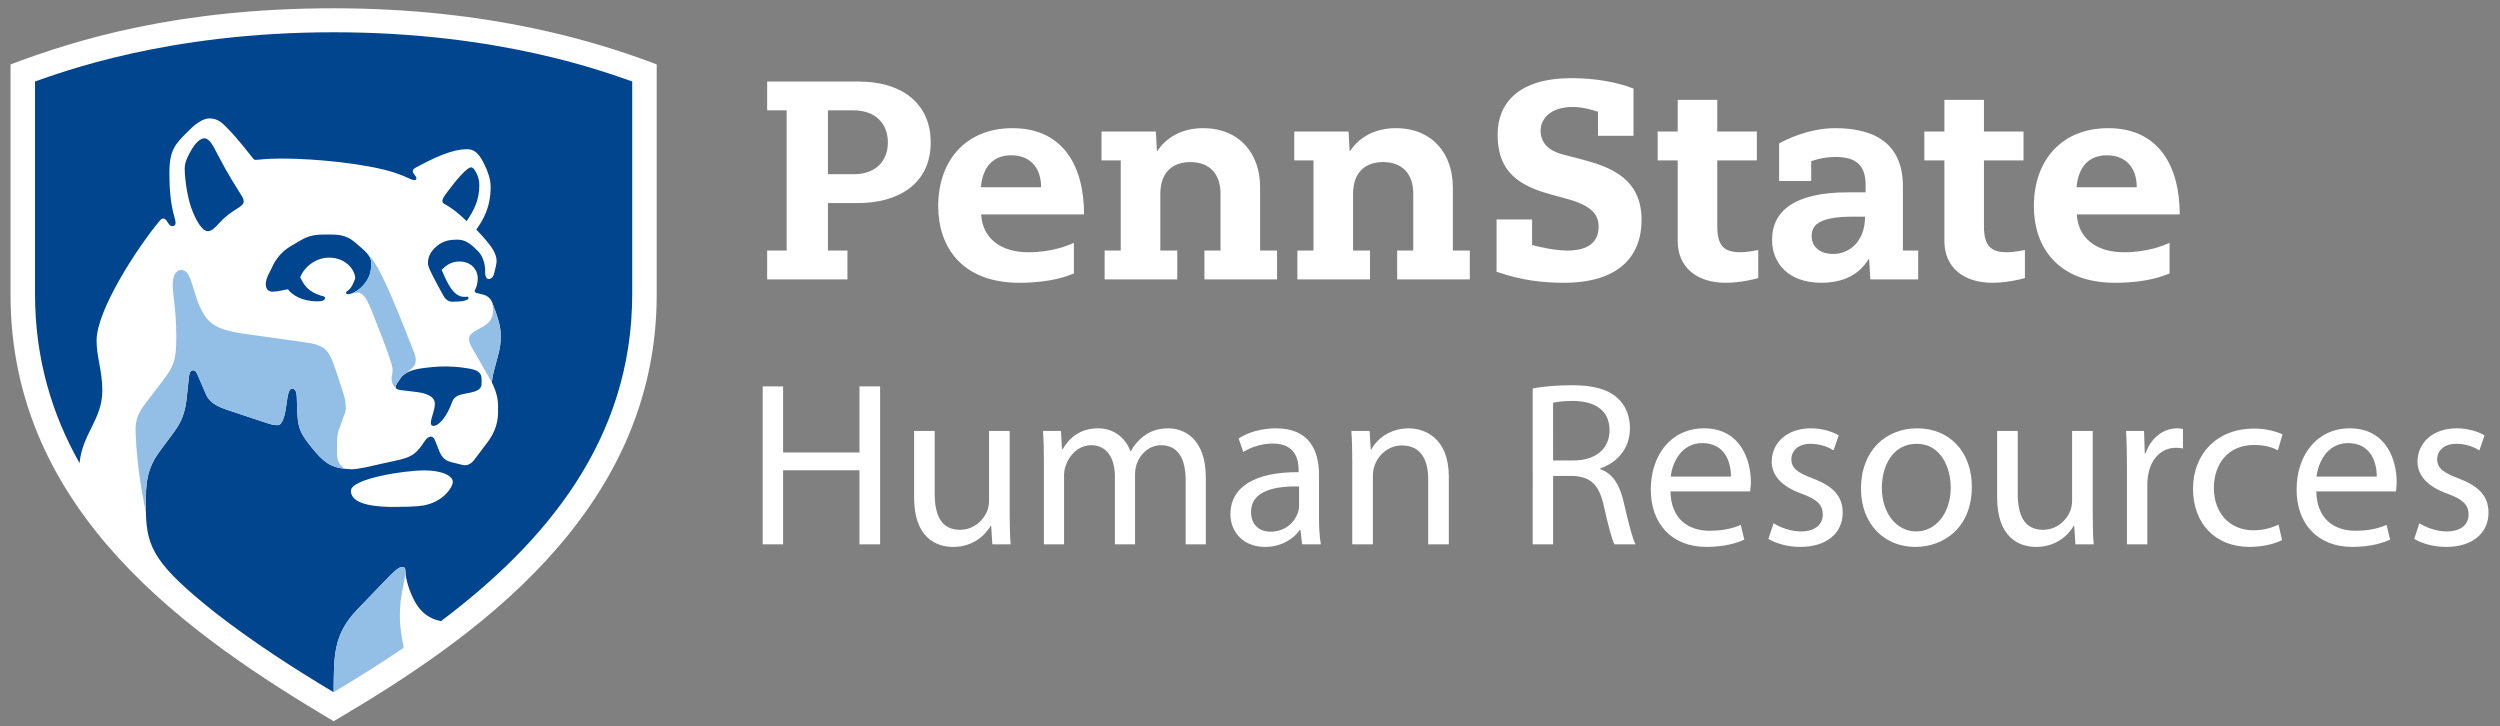 <?xml version="1.0" encoding="utf-8"?>
<!-- Generator: Adobe Illustrator 26.5.0, SVG Export Plug-In . SVG Version: 6.00 Build 0)  -->
<svg version="1.1" id="Layer_1" xmlns="http://www.w3.org/2000/svg" xmlns:xlink="http://www.w3.org/1999/xlink" x="0px" y="0px"
	 viewBox="0 0 481.859 139.977" style="enable-background:new 0 0 481.859 139.977;" xml:space="preserve">
<rect x="0" y="0" width="481.859" height="139.977" fill="#808080" stroke="none"/>
<style type="text/css">
	.st0{fill:#FFFFFF;}
	.st1{fill:#00458D;}
	.st2{fill:#93BFE6;}
</style>
<g>
	<g id="XMLID_432_">
		<g id="XMLID_446_">
			<path id="XMLID_447_" class="st0" d="M64.304,139.013C36.762,122.634,2.03,98.831,2.03,56.799V12.417
				c12.704-4.805,32.334-10.82,62.272-10.82c30.282,0,51.066,6.548,62.274,10.82v44.382
				C126.576,99.186,90.498,123.611,64.304,139.013z"/>
		</g>
		<g id="XMLID_433_">
			<path id="XMLID_439_" class="st1" d="M83.038,81.539c0-0.943,0.775-2.405,0.775-3.712c0-1.554-1.905-2.048-3.384-2.253
				c-3.113-0.431-4.152-0.29-4.152-0.977c0-0.475,0.419-0.971,0.986-1.786c0.837-1.203,2.831-1.658,3.893-1.804
				c1.399-0.192,2.947-0.38,4.804-0.38c2.078,0,3.845,0.311,4.657,0.452c1.908,0.332,2.205,1.13,2.205,2.025c0,0.192,0,0.67,0,0.896
				c0,0.903-0.739,1.366-2.071,1.657c-0.333,0.073-0.799,0.157-1.023,0.203c-0.966,0.2-2.16,0.392-2.584,1.611
				c-0.91,2.617-2.492,4.669-3.664,4.617C83.264,82.079,83.038,81.916,83.038,81.539z M85.785,39.372
				c-0.113-0.065-0.516-0.211-0.516-0.611c0-0.461,0.334-0.938,1.011-1.845c1.559-2.091,3.702-4.654,4.487-4.654
				c0.383,0,0.622,0.263,1.096,1.16c0.281,0.533,0.523,1.421,0.523,2.266c0,2.78-0.958,4.733-2.444,6.94
				C89.201,41.917,87.824,40.54,85.785,39.372z M40.033,44.555c0.701,0,1.234-0.464,2.292-1.634
				c2.367-2.616,4.653-2.966,4.653-4.085c0-0.498-0.319-0.986-0.653-1.506c-2.522-3.941-3.599-6.071-5.102-8.931
				c-0.544-1.036-1.254-1.745-1.794-1.745c-0.873,0-1.794,1.018-2.327,1.891c-0.752,1.231-1.503,2.618-1.503,3.878
				c0,1.907,0.469,5.384,1.261,7.611C37.716,42.44,38.957,44.555,40.033,44.555z M68.466,53.664c0-1.627-1.832-4.012-5.025-4.012
				c-2.84,0-5.009,2.143-5.577,3.818c0.681,1.317,1.336,2.707,4.06,3.532c0.36,0.109,0.721,0.119,0.721,0.426
				c0,0.436-0.461,0.655-1.43,0.655c-3.087,0-4.921-1.261-5.736-2.326c-0.798,0.111-1.722,0.421-2.876,0.463
				c-0.943,0.034-1.375-0.596-1.375-1.439c0-0.543,0.162-1.141,0.484-1.805c0.178-0.367,0.368-0.748,0.507-1.018
				c0.48-0.938,1.212-3.027,4.029-4.633c0.328-0.187,1.18-0.702,1.616-0.959c1.595-0.937,2.801-1.159,4.697-1.159
				c0.145,0,1.199,0,1.39,0c2.273,0,3.436,0.639,4.438,1.482c2.036,1.713,3.157,2.645,3.157,3.917c0,1.412-0.075,2.494-1.204,3.983
				c-0.97,1.271-2.389,2.116-3.305,2.116c-0.259,0-0.334-0.14-0.334-0.285c0-0.194,0.214-0.29,0.436-0.47
				C67.89,55.342,68.229,54.263,68.466,53.664z M82.146,97.313c-0.534,0.131-1.581,0.39-6.244,0.39
				c-7.066,0-8.264-1.735-8.264-3.113c0-2.299,10.132-3.921,14.125-3.921c3.824,0,5.514,1.229,5.514,2.165
				C87.277,93.919,85.553,96.491,82.146,97.313z M41.379,118.005c7.351,5.738,15.224,10.814,22.928,15.417l0,0l0,0
				c0.07-6.926-0.153-11.008,4.535-15.912c1.898-1.985,3.852-4.006,5.619-5.837c1.331-1.379,2.408-2.406,3.037-2.406
				c0.45,0,0.65,0.236,0.65,0.838c0,0.618,0.275,2.889,1.684,5.607c1.751,3.378,4.339,3.814,5.168,4.005
				c20.07-15.107,36.854-34.882,36.854-63.015c0-15.446,0-41.001,0-41.001c-4.949-1.683-25.283-9.481-57.553-9.481
				S11.699,14.017,6.75,15.699c0,0,0,25.555,0,41.001c0,12.365,3.244,23.116,8.584,32.565c0.533-5.696,4.385-8.396,4.385-13.992
				c0-3.905-1.105-6.37-1.105-9.639c0-5.91,7.98-18.07,12.118-23.025c0.121-0.145,0.39-0.492,0.723-0.492
				c0.297,0,0.522,0.207,0.703,0.485c0.421,0.646,0.603,0.986,1.053,0.986c0.454,0,0.629-0.254,0.629-0.656
				c0-1.031-1.191-2.748-1.191-9.466c0-4.697,1.091-5.693,4.012-8.552c0.534-0.522,2.167-2.093,3.726-2.093
				c1.734,0,2.593,1.026,3.661,2.112c1.806,1.836,4.323,5.089,4.729,5.603c0.115,0.145,0.218,0.278,0.464,0.278
				c0.835,0,1.532-0.252,5.157-0.252c6.588,0,16.516,1.035,21.619,2.705c2.627,0.86,3.175,1.452,3.871,1.452
				c0.34,0,0.37-0.222,0.37-0.4c0-0.332-0.692-0.866-0.692-1.319c0-0.3,0.244-0.521,0.485-0.65
				c3.805-2.043,7.055-3.589,10.027-3.589c1.731,0,2.585,1.498,3.314,2.981c0.568,1.155,1.178,2.706,1.178,4.299
				c0,4.03-1.539,6.486-2.766,8.208c0.587,0.603,1.419,1.516,1.927,2.122c0.903,1.078,1.988,2.487,1.988,3.95
				c0,0.632-0.309,1.625-0.484,2.412c-0.079,0.353-0.389,1.06-1.003,1.048c-0.553-0.011-0.697-0.616-0.719-1.151
				c-0.005-0.111,0-0.353,0-0.406c0-1.16-0.321-2.734-1.399-3.836c-1.239-1.267-2.373-2.187-3.808-2.187c-0.085,0-0.389,0-0.491,0
				c-2.355,0-3.426,1.029-4.072,1.659c-0.707,0.689-1.256,1.609-1.256,2.85c0,0.711,0.484,1.553,1.129,2.842
				c0.381,0.761,1.357,2.575,1.89,3.508c0.465,0.813,1.062,1.099,1.73,1.099c1.639,0,3.069-0.227,3.069-0.72
				c0-0.135-0.073-0.249-0.297-0.249c-0.095,0-0.322,0.028-0.524,0.028c-2.142,0-3.288-2.726-4.362-5.2
				c0.819-0.797,1.745-1.616,3.426-1.616c2.133,0,3.534,1.433,3.534,3.297c0,0.927-0.285,1.7-0.452,2.047
				c-0.085,0.176-0.131,0.284-0.131,0.385c0,0.291,0.37,0.35,0.952,0.485c0.207,0.048,0.603,0.141,0.844,0.211
				c0.628,0.182,1.294,0.723,1.576,1.48c0.188,0.503,0.615,1.657,0.709,1.937c0.353,1.055,0.923,2.59,0.923,4.434
				c0,1.874-0.128,2.44-0.643,4.344c-0.659,2.433-0.949,3.358-1.056,4.694c0.226,0.42,0.246,0.537,0.349,0.781
				c0.367,0.774,0.847,2.189,0.847,3.72c0,0.41,0,1.215,0,1.261c0,2.44-0.973,4.338-2.027,5.76c-0.82,1.107-1.995,2.667-2.668,3.532
				c-0.438,0.524-1.026,0.902-1.683,0.902c-0.313,0-0.683-0.105-1.052-0.197c-0.41-0.103-1.283-0.324-1.655-0.418
				c-1.434-0.362-1.965-1.299-2.428-2.561c-0.069-0.189-0.287-0.725-0.353-0.896c-0.343-0.879-0.536-1.441-1.082-1.441
				c-0.407,0-0.796,0.266-1.201,0.875c-1.433,2.156-2.212,2.939-4.733,3.559c-0.882,0.217-2.67,0.59-3.672,0.812
				c-1.511,0.336-4.208,1.043-5.727,1.043c-0.323,0-0.662-0.02-1.01-0.058c-2.071-0.291-3.541-0.428-6.121-3.507
				c-3.547-4.233-3.181-4.83-3.394-10.546c-0.024-0.639-0.233-1.435-0.896-1.435c-0.595,0-0.852,1.213-1.069,2.931
				c-0.255,2.017-0.72,4.112-1.712,4.112c-0.694,0-1.16-0.107-2.228-0.454c-1.289-0.42-4.501-1.505-6.19-2.063
				c-2.298-0.76-4.5-1.362-5.387-3.4c-0.417-0.959-1.187-2.743-1.579-3.67c-0.275-0.652-0.477-0.993-0.905-0.993
				c-0.612,0-0.747,0.726-0.816,1.299c-0.078,0.649-0.242,2.146-0.323,3.08c-0.345,3.983-1.141,5.677-2.827,7.898
				c-0.772,1.018-1.507,2.055-2.361,3.188c-1.766,2.342-2.83,4.739-2.774,9.276c0.004,0.295-0.018,1.985,0,2.764
				C28.284,105.626,29.997,108.936,41.379,118.005z"/>
			<path id="XMLID_434_" class="st2" d="M94.871,58.311L94.871,58.311c0.188,0.503,0.615,1.657,0.709,1.937
				c0.353,1.055,0.923,2.59,0.923,4.434c0,1.874-0.128,2.44-0.643,4.344c-0.659,2.433-0.949,3.358-1.056,4.694
				c-0.184-0.378-3.646-6.353-3.91-6.839c-0.265-0.486-0.485-0.958-0.485-1.52c0-0.61,0.261-0.977,1-1.442
				c0.443-0.279,1.017-0.608,1.406-0.807c1.783-0.913,2.21-2.042,2.212-3.249C95.026,59.356,94.952,58.835,94.871,58.311z
				 M79.788,67.865c0.189,0.471,0.347,1.006,0.347,1.405c0,0.899-0.223,1.174-0.718,1.704c-0.296,0.264-0.625,0.542-0.926,0.823
				c-0.493,0.258-0.933,0.589-1.229,1.014c-0.567,0.815-0.986,1.31-0.986,1.786c0,0.148,0.048,0.258,0.155,0.343
				c-0.687-0.509-0.962-1.296-0.962-1.996c0-0.627,0.205-0.958,0.205-1.548c0-0.499-0.141-0.988-0.225-1.272
				c-0.96-3.213-2.577-7.034-3.573-9.633c-1.016-2.649-1.814-4.1-2.961-4.1c-0.638,0-1.205,0.314-1.876,0.314
				c0.916-0.001,2.334-0.845,3.304-2.116c1.129-1.489,1.204-2.571,1.204-3.983c0-0.598-0.249-1.122-0.724-1.687
				c1.454,1.481,2.384,3.366,3.369,5.454C76.349,58.947,78.218,63.957,79.788,67.865z M28.126,98.874
				c-0.018-0.779,0.004-2.469,0-2.764c-0.056-4.538,1.008-6.934,2.774-9.276c0.854-1.133,1.589-2.17,2.361-3.188
				c1.686-2.221,2.482-3.915,2.827-7.898c0.081-0.934,0.245-2.431,0.323-3.08c0.069-0.573,0.204-1.299,0.816-1.299
				c0.429,0,0.63,0.341,0.905,0.993c0.391,0.927,1.162,2.711,1.579,3.67c0.886,2.038,3.088,2.64,5.387,3.4
				c1.689,0.558,4.9,1.643,6.19,2.063c1.068,0.348,1.534,0.454,2.228,0.454c0.992,0,1.457-2.096,1.712-4.112
				c0.217-1.718,0.474-2.931,1.069-2.931c0.662,0,0.872,0.796,0.896,1.435c0.213,5.716-0.153,6.313,3.394,10.546
				c2.58,3.079,4.05,3.216,6.121,3.507c-0.769-0.23-1.757-1.119-1.757-2.99c0-0.343,0-1.829,0-2.056
				c0-1.027,0.123-2.073,0.632-3.256c0.24-0.557,0.52-1.562,0.785-2.177c0.451-1.048,0.235-1.313,0.235-2.052
				c0-0.78-0.257-1.553-0.874-3.424c-0.317-0.96-0.745-2.358-1.157-3.506c-1.286-3.586-1.805-4.431-6.094-4.999
				c-1.377-0.182-7.394-1.035-8.652-1.214c-4.813-0.683-8.581-0.911-10.543-4.136c-2.343-3.851-2.107-8.547-4.359-8.547
				c-1.069,0-1.635,1.196-1.635,2.94c0,1.832,0.692,4.796,0.692,9.955c0,4.46-0.416,5.703-3.015,8.987
				c-0.674,0.852-1.582,2.105-2.163,2.835c-1.934,2.428-2.791,3.796-2.673,6.625C26.433,90.702,27.593,96.083,28.126,98.874z
				 M77.197,116.09c0.163-1.788,0.951-4.77,0.951-5.986v0c0-0.602-0.201-0.838-0.65-0.838c-0.629,0-1.706,1.027-3.037,2.406
				c-1.767,1.831-3.721,3.852-5.619,5.837c-4.688,4.904-4.465,8.985-4.535,15.912l0,0c5.211-3.141,9.975-6.16,13.503-8.566
				C77.287,121.97,76.849,119.9,77.197,116.09z"/>
		</g>
	</g>
	<path class="st0" d="M151.625,21.269h-3.759v-5.557h17.509c9.207,0,14.015,4.835,14.015,11.716c0,8.169-6.442,11.712-14.015,11.712
		h-5.796v9.153h3.759v5.557h-15.473v-5.557h3.759V21.269z M164.555,33.582c3.977,0,6.574-2.286,6.574-6.155
		c0-3.511-2.269-6.158-6.683-6.158h-4.867v12.313H164.555z M189.115,41.318c0.218,4.523,3.705,7.301,9.044,7.301
		c4.701,0,7.584-1.299,8.827-1.802v5.889c-1.161,0.465-4.338,1.798-10.516,1.798c-11.006,0-15.637-6.865-15.637-14.764
		c0-8.881,5.394-15.038,14.329-15.038c9.807,0,13.784,7.41,13.784,16.617H189.115z M200.665,36.088c0-3.922-2.234-6.157-5.775-6.157
		c-3.487,0-5.503,2.288-5.83,6.157H200.665z M400.296,41.318c0.218,4.523,3.705,7.301,9.044,7.301c4.701,0,7.584-1.299,8.827-1.802
		v5.889c-1.161,0.465-4.338,1.798-10.516,1.798c-11.006,0-15.637-6.865-15.637-14.764c0-8.881,5.394-15.038,14.329-15.038
		c9.807,0,13.784,7.41,13.784,16.617H400.296z M411.846,36.088c0-3.922-2.234-6.157-5.775-6.157c-3.487,0-5.503,2.288-5.829,6.157
		H411.846z M216.017,30.912h-3.705v-5.557h10.465l0.209,3.729h0.109c0.505-0.788,2.989-4.383,8.755-4.383
		c7.232,0,11.027,5.096,11.027,11.361v12.229h3.269v5.557h-14.002v-5.557h3.105V37.378c0-3.974-2.203-6.139-5.824-6.139
		c-3.267,0-5.781,1.835-5.781,6.139v10.914h3.269v5.557H212.91v-5.557h3.106V30.912z M253.165,30.912h-3.705v-5.557h10.465
		l0.209,3.729h0.109c0.505-0.788,2.989-4.383,8.755-4.383c7.232,0,11.027,5.096,11.027,11.361v12.229h3.269v5.557h-14.002v-5.557
		h3.106V37.378c0-3.974-2.203-6.139-5.823-6.139c-3.267,0-5.781,1.835-5.781,6.139v10.914h3.269v5.557h-14.003v-5.557h3.107V30.912z
		 M374.767,19.253h7.627v6.102h7.628v5.557h-7.628v12.694c0,3.82,1.336,5.012,4.497,5.012c1.183,0,2.802-0.316,3.397-0.435v5.412
		c-0.625,0.188-3.397,0.907-6.275,0.907c-5.612,0-9.245-3.017-9.245-8.03V30.912h-3.868v-5.557h3.868V19.253z M323.367,19.253h7.627
		v6.102h7.627v5.557h-7.627v12.694c0,3.82,1.336,5.012,4.497,5.012c1.183,0,2.802-0.316,3.397-0.435v5.412
		c-0.625,0.188-3.397,0.907-6.275,0.907c-5.612,0-9.245-3.017-9.245-8.03V30.912h-3.868v-5.557h3.868V19.253z M359.586,35.706
		c0-3.935-1.912-5.448-5.762-5.448c-2.458,0-4.222,0.637-4.727,0.817v3.814h-6.183v-7.246c1.021-0.579,5.597-2.942,10.814-2.942
		c7.937,0,13.045,3.229,13.045,11.212c0,4.685,0,12.379,0,12.379h2.945v5.557h-9.226l-0.223-3.879h-0.109
		c-0.567,0.795-2.646,4.533-9.074,4.533c-6.429,0-9.535-3.814-9.535-8.282c0-5.42,4.16-9.149,14.61-9.149c0.453,0,2.945,0,3.423,0
		V35.706z M357.352,41.755c-6.211,0-8.172,1.307-8.172,3.759c0,1.689,1.198,3.432,4.195,3.432c3.051,0,6.102-2.393,6.102-7.191
		H357.352z M308.006,21.541c-0.58-0.205-2.812-0.926-4.854-0.926c-4.437,0-6.21,2.408-6.21,4.533c0,2.778,2.063,4.064,4.444,4.663
		l3.785,0.991c5.331,1.416,11.231,3.68,11.231,11.58c0,7.246-4.658,12.12-14.958,12.12c-3.985,0-8.126-0.436-12.991-2.125V42.299
		h6.846v4.92c1.087,0.299,4.194,1.073,6.818,1.073c4.044,0,6.004-1.687,6.004-4.574c0-2.389-1.35-4.117-6.216-5.424l-3.256-0.897
		c-7.453-2.016-9.989-5.601-9.989-11.485c0-6.047,4.037-10.852,14.285-10.852c4.4,0,8.799,0.763,11.904,2.016v9.098h-6.843V21.541z"
		/>
</g>
<g>
	<path class="st0" d="M150.936,74.474v12.737h14.724V74.474h3.975v30.442h-3.975V90.644h-14.724v14.272h-3.93V74.474H150.936z"/>
	<path class="st0" d="M194.611,98.954c0,2.258,0.045,4.246,0.18,5.962h-3.522l-0.226-3.568h-0.091
		c-1.038,1.762-3.342,4.065-7.227,4.065c-3.433,0-7.542-1.897-7.542-9.575V83.056h3.975V95.16c0,4.155,1.264,6.956,4.877,6.956
		c2.665,0,4.518-1.852,5.24-3.613c0.226-0.587,0.361-1.31,0.361-2.033V83.056h3.975V98.954z"/>
	<path class="st0" d="M201.204,88.973c0-2.259-0.045-4.11-0.181-5.917h3.479l0.18,3.523h0.136c1.22-2.078,3.252-4.02,6.865-4.02
		c2.981,0,5.239,1.807,6.188,4.381h0.09c0.678-1.219,1.535-2.168,2.439-2.845c1.31-0.994,2.755-1.536,4.832-1.536
		c2.891,0,7.182,1.897,7.182,9.485v12.872h-3.885V92.541c0-4.201-1.535-6.73-4.742-6.73c-2.258,0-4.02,1.671-4.697,3.613
		c-0.181,0.542-0.316,1.265-0.316,1.987v13.505h-3.884V91.818c0-3.478-1.536-6.007-4.562-6.007c-2.484,0-4.291,1.987-4.924,3.975
		c-0.226,0.587-0.315,1.265-0.315,1.942v13.188h-3.885V88.973z"/>
	<path class="st0" d="M254.228,99.677c0,1.897,0.091,3.749,0.361,5.239h-3.613l-0.316-2.755h-0.135
		c-1.22,1.716-3.568,3.252-6.685,3.252c-4.427,0-6.685-3.117-6.685-6.278c0-5.284,4.697-8.175,13.143-8.13v-0.452
		c0-1.807-0.496-5.059-4.968-5.059c-2.032,0-4.155,0.632-5.69,1.626l-0.904-2.62c1.807-1.174,4.427-1.942,7.182-1.942
		c6.685,0,8.311,4.562,8.311,8.943V99.677z M250.389,93.76c-4.336-0.09-9.259,0.678-9.259,4.923c0,2.575,1.716,3.794,3.748,3.794
		c2.846,0,4.652-1.807,5.285-3.659c0.135-0.406,0.226-0.858,0.226-1.265V93.76z"/>
	<path class="st0" d="M260.64,88.973c0-2.259-0.045-4.11-0.181-5.917h3.523l0.226,3.613h0.09c1.084-2.078,3.613-4.11,7.227-4.11
		c3.026,0,7.724,1.807,7.724,9.305v13.053h-3.975V92.315c0-3.522-1.31-6.458-5.059-6.458c-2.619,0-4.651,1.852-5.329,4.065
		c-0.181,0.497-0.271,1.174-0.271,1.852v13.144h-3.975V88.973z"/>
	<path class="st0" d="M295.418,74.881c1.987-0.407,4.833-0.633,7.543-0.633c4.2,0,6.91,0.768,8.807,2.484
		c1.536,1.355,2.395,3.433,2.395,5.781c0,4.02-2.529,6.685-5.736,7.769v0.136c2.349,0.812,3.749,2.98,4.472,6.143
		c0.993,4.245,1.716,7.181,2.349,8.355h-4.065c-0.497-0.903-1.174-3.478-2.032-7.271c-0.903-4.201-2.529-5.781-6.098-5.917h-3.703
		v13.188h-3.93V74.881z M299.347,88.747h4.02c4.2,0,6.865-2.303,6.865-5.781c0-3.929-2.846-5.646-7.001-5.691
		c-1.896,0-3.252,0.181-3.884,0.361V88.747z"/>
	<path class="st0" d="M321.974,94.709c0.09,5.375,3.522,7.588,7.497,7.588c2.846,0,4.562-0.497,6.052-1.129l0.678,2.846
		c-1.4,0.632-3.794,1.4-7.271,1.4c-6.729,0-10.75-4.472-10.75-11.066s3.885-11.789,10.253-11.789c7.137,0,9.033,6.278,9.033,10.298
		c0,0.813-0.09,1.445-0.136,1.852H321.974z M333.627,91.863c0.045-2.529-1.039-6.459-5.51-6.459c-4.021,0-5.781,3.704-6.098,6.459
		H333.627z"/>
	<path class="st0" d="M341.846,100.851c1.175,0.768,3.252,1.581,5.239,1.581c2.891,0,4.246-1.445,4.246-3.252
		c0-1.896-1.129-2.936-4.065-4.02c-3.929-1.4-5.781-3.568-5.781-6.188c0-3.523,2.846-6.414,7.543-6.414
		c2.213,0,4.155,0.633,5.375,1.355l-0.994,2.891c-0.858-0.542-2.438-1.265-4.472-1.265c-2.348,0-3.658,1.354-3.658,2.98
		c0,1.807,1.311,2.62,4.155,3.704c3.794,1.445,5.736,3.342,5.736,6.594c0,3.839-2.981,6.595-8.175,6.595
		c-2.395,0-4.607-0.633-6.143-1.536L341.846,100.851z"/>
	<path class="st0" d="M380.056,93.805c0,8.084-5.601,11.608-10.885,11.608c-5.917,0-10.479-4.336-10.479-11.247
		c0-7.317,4.787-11.608,10.84-11.608C375.81,82.559,380.056,87.121,380.056,93.805z M362.713,94.031c0,4.787,2.755,8.4,6.639,8.4
		c3.795,0,6.64-3.568,6.64-8.491c0-3.703-1.852-8.4-6.549-8.4S362.713,89.876,362.713,94.031z"/>
	<path class="st0" d="M403.361,98.954c0,2.258,0.046,4.246,0.182,5.962h-3.523l-0.226-3.568h-0.091
		c-1.039,1.762-3.342,4.065-7.227,4.065c-3.433,0-7.543-1.897-7.543-9.575V83.056h3.975V95.16c0,4.155,1.266,6.956,4.879,6.956
		c2.664,0,4.516-1.852,5.238-3.613c0.227-0.587,0.361-1.31,0.361-2.033V83.056h3.975V98.954z"/>
	<path class="st0" d="M409.955,89.876c0-2.575-0.045-4.788-0.181-6.82h3.478l0.136,4.291h0.181c0.994-2.936,3.388-4.788,6.053-4.788
		c0.451,0,0.768,0.045,1.129,0.136v3.749c-0.406-0.091-0.812-0.136-1.355-0.136c-2.8,0-4.787,2.123-5.329,5.104
		c-0.091,0.542-0.181,1.175-0.181,1.852v11.653h-3.93V89.876z"/>
	<path class="st0" d="M439.853,104.103c-1.038,0.542-3.342,1.31-6.277,1.31c-6.595,0-10.885-4.517-10.885-11.201
		c0-6.73,4.606-11.608,11.742-11.608c2.35,0,4.427,0.587,5.511,1.129l-0.903,3.071c-0.948-0.542-2.439-1.039-4.607-1.039
		c-5.013,0-7.723,3.704-7.723,8.266c0,5.059,3.252,8.175,7.588,8.175c2.258,0,3.748-0.587,4.878-1.084L439.853,104.103z"/>
	<path class="st0" d="M446.449,94.709c0.09,5.375,3.522,7.588,7.497,7.588c2.846,0,4.562-0.497,6.052-1.129l0.678,2.846
		c-1.4,0.632-3.794,1.4-7.271,1.4c-6.729,0-10.75-4.472-10.75-11.066s3.885-11.789,10.253-11.789c7.137,0,9.033,6.278,9.033,10.298
		c0,0.813-0.09,1.445-0.136,1.852H446.449z M458.101,91.863c0.045-2.529-1.039-6.459-5.51-6.459c-4.021,0-5.781,3.704-6.098,6.459
		H458.101z"/>
	<path class="st0" d="M466.32,100.851c1.175,0.768,3.252,1.581,5.239,1.581c2.891,0,4.246-1.445,4.246-3.252
		c0-1.896-1.13-2.936-4.065-4.02c-3.93-1.4-5.781-3.568-5.781-6.188c0-3.523,2.846-6.414,7.543-6.414
		c2.213,0,4.155,0.633,5.375,1.355l-0.994,2.891c-0.857-0.542-2.438-1.265-4.471-1.265c-2.35,0-3.659,1.354-3.659,2.98
		c0,1.807,1.31,2.62,4.155,3.704c3.794,1.445,5.736,3.342,5.736,6.594c0,3.839-2.98,6.595-8.175,6.595
		c-2.394,0-4.607-0.633-6.143-1.536L466.32,100.851z"/>
</g>
</svg>